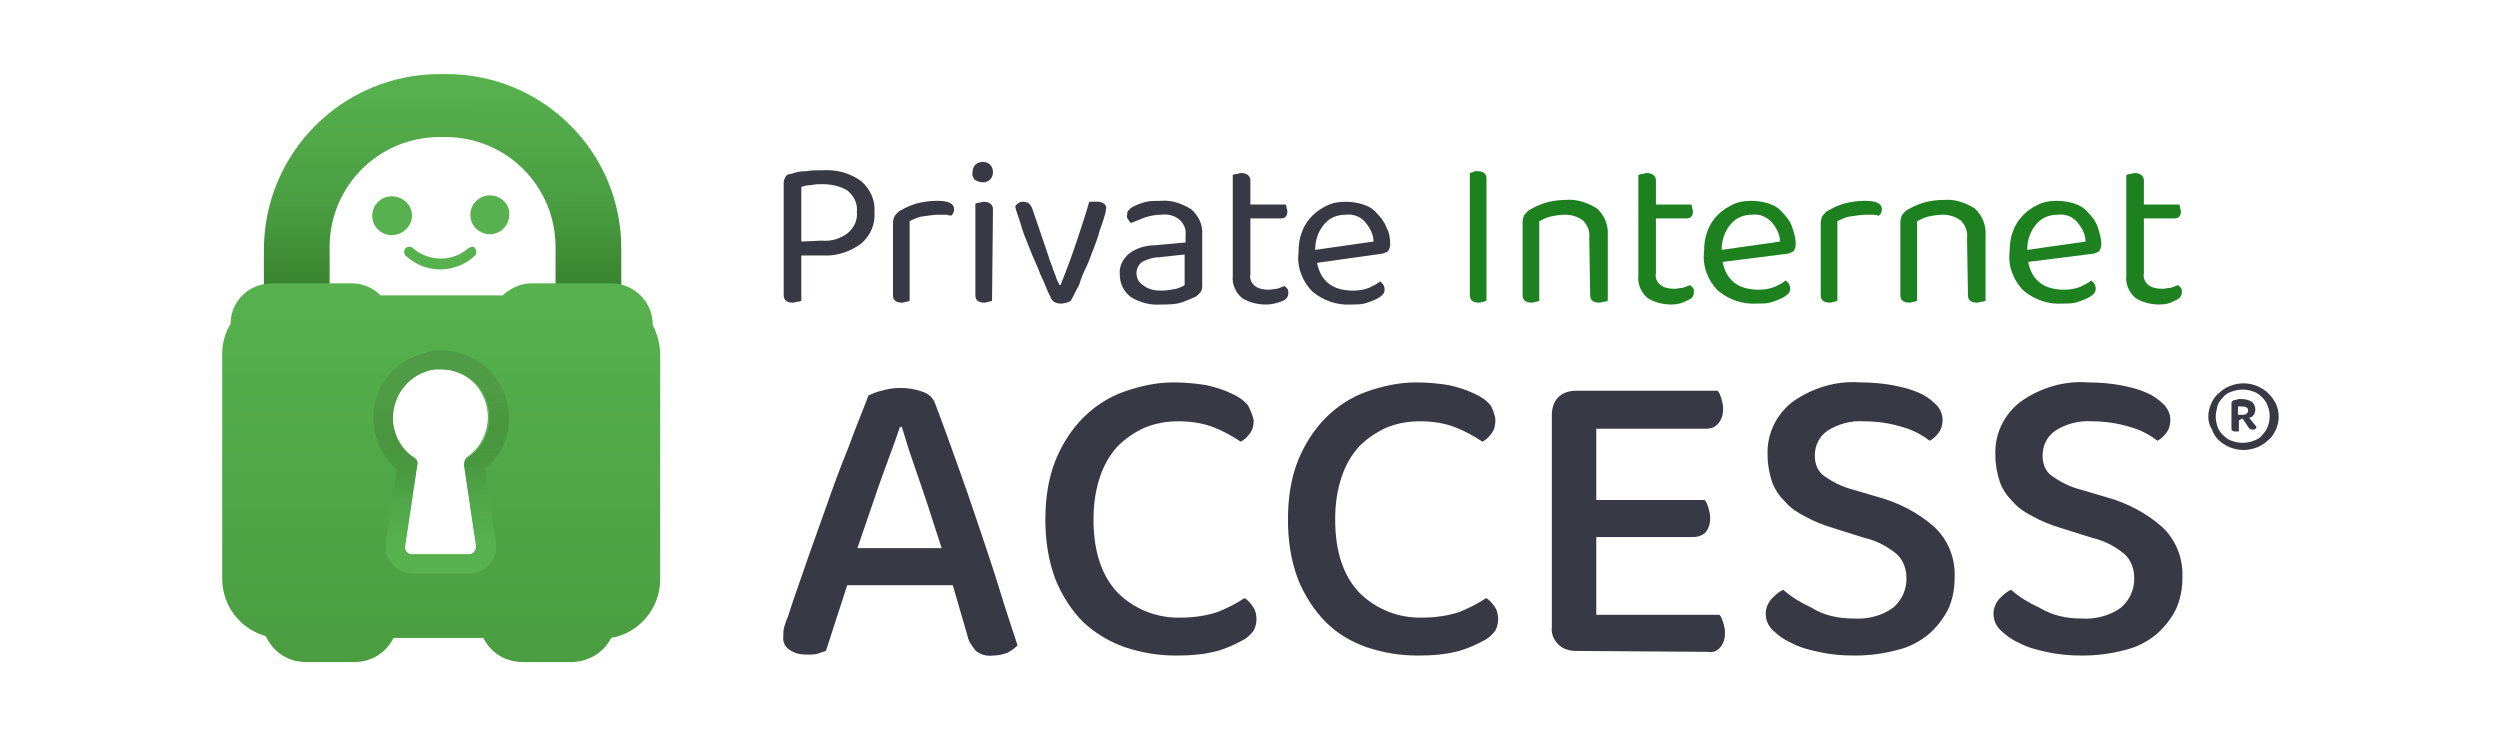 <svg width="270" height="80" viewBox="0 0 270 80" fill="none" xmlns="http://www.w3.org/2000/svg">
<rect width="270" height="80" fill="white"/>
<path d="M48.199 8H47.499C36.999 8 28.499 16.5 28.499 27V32.1C28.499 32.9 29.199 33.6 29.999 33.6H34.099C34.899 33.6 35.599 32.9 35.599 32.1V26.7C35.599 20.1 40.899 14.8 47.499 14.8H48.099C54.699 14.8 59.999 20.1 59.999 26.7V32.1C59.999 32.9 60.699 33.6 61.499 33.6H65.599C66.399 33.6 67.099 32.9 67.099 32.1V27C67.199 16.5 58.699 8 48.199 8Z" fill="url(#paint0_linear_0_101)"/>
<path d="M61.699 71.5H56.399C54.599 71.5 52.999 70.5 52.199 68.9H42.499C41.699 70.5 40.099 71.5 38.299 71.5H32.999C31.099 71.5 29.499 70.4 28.699 68.7C25.899 67.9 23.999 65.4 23.999 62.5V38.2C23.999 37.1 24.299 35.9 24.899 35C24.899 32.5 26.899 30.6 29.399 30.6H37.999C39.199 30.6 40.299 31.1 41.099 31.9H54.299C55.099 31.1 56.299 30.6 57.399 30.6H65.999C68.499 30.6 70.499 32.6 70.499 35.1C70.999 36.1 71.299 37.2 71.299 38.3V62.6C71.299 65.7 68.999 68.4 65.999 68.9C65.199 70.5 63.499 71.5 61.699 71.5ZM47.599 39.9C47.399 39.9 47.199 39.9 46.999 39.9C44.099 40.2 42.099 42.8 42.399 45.7C42.599 47.2 43.399 48.6 44.699 49.4C44.999 49.6 45.099 49.9 44.999 50.2L43.699 58.9C43.699 59.1 43.699 59.4 43.899 59.6C44.099 59.8 44.299 59.9 44.499 59.9H50.599C50.799 59.9 51.099 59.8 51.199 59.6C51.399 59.4 51.399 59.2 51.399 58.9L50.099 50.2C50.099 49.9 50.199 49.6 50.399 49.4C52.799 47.8 53.399 44.5 51.799 42.1C50.999 40.8 49.399 39.9 47.599 39.9Z" fill="url(#paint1_linear_0_101)"/>
<path d="M102.899 63.2H91.499L89.199 70.3C88.899 70.4 88.599 70.5 88.299 70.6C87.899 70.7 87.599 70.7 87.199 70.7C86.499 70.7 85.899 70.6 85.299 70.2C84.799 69.9 84.499 69.3 84.599 68.7C84.599 68.4 84.599 68 84.699 67.7C84.799 67.4 84.899 67 85.099 66.6C85.499 65.3 86.099 63.6 86.799 61.6C87.499 59.5 88.299 57.4 89.099 55.1C89.899 52.8 90.699 50.6 91.599 48.4C92.399 46.2 93.199 44.3 93.799 42.7C94.299 42.5 94.699 42.3 95.199 42.2C95.899 42 96.499 41.9 97.199 41.9C97.999 41.9 98.799 42 99.599 42.3C100.299 42.5 100.799 43 100.999 43.6C101.699 45.4 102.399 47.4 103.199 49.6C103.999 51.8 104.799 54.1 105.599 56.5C106.399 58.9 107.199 61.2 107.899 63.5C108.599 65.8 109.299 67.9 109.899 69.7C109.599 70 109.199 70.3 108.799 70.5C108.299 70.7 107.699 70.8 107.199 70.8C106.599 70.9 105.899 70.7 105.399 70.3C104.999 69.8 104.599 69.3 104.499 68.7L102.899 63.2ZM97.199 46.1C96.899 46.9 96.599 47.9 96.199 48.9C95.799 50 95.399 51.1 94.999 52.2C94.599 53.4 94.199 54.5 93.799 55.7C93.399 56.9 92.999 58 92.599 59.2H101.699C101.299 58 100.899 56.7 100.499 55.5C100.099 54.2 99.699 53.1 99.299 51.9L98.199 48.7C97.899 47.7 97.599 46.8 97.399 46.1H97.199ZM135.399 45.4C135.399 45.9 135.299 46.4 134.999 46.8C134.699 47.2 134.399 47.5 133.999 47.7C133.099 47.1 132.199 46.6 131.199 46.2C129.999 45.7 128.599 45.5 127.299 45.5C125.999 45.5 124.799 45.7 123.599 46.2C122.499 46.7 121.499 47.4 120.699 48.2C119.799 49.2 119.199 50.3 118.799 51.5C118.299 53 118.099 54.5 118.099 56.1C118.099 59.6 118.999 62.2 120.699 64C122.499 65.8 124.999 66.8 127.599 66.7C128.899 66.7 130.299 66.5 131.499 66.1C132.499 65.7 133.499 65.2 134.399 64.6C134.799 64.8 135.099 65.2 135.299 65.5C135.599 65.9 135.699 66.4 135.699 66.9C135.699 67.3 135.599 67.7 135.399 68.1C135.099 68.5 134.699 68.9 134.299 69.1C133.399 69.6 132.499 70 131.499 70.3C129.999 70.7 128.499 70.8 126.999 70.8C125.099 70.8 123.299 70.5 121.499 69.9C119.799 69.3 118.299 68.4 116.999 67.2C115.699 65.9 114.699 64.3 113.999 62.6C113.199 60.5 112.899 58.3 112.899 56.1C112.899 53.9 113.199 51.7 113.999 49.7C114.699 48 115.699 46.4 116.999 45.1C118.199 43.9 119.699 42.9 121.399 42.3C123.099 41.7 124.899 41.3 126.699 41.3C127.899 41.3 129.099 41.4 130.299 41.6C131.199 41.8 132.199 42.1 132.999 42.5C133.699 42.8 134.299 43.2 134.799 43.8C135.099 44.4 135.299 44.9 135.399 45.4ZM161.499 45.4C161.499 45.9 161.399 46.4 161.099 46.8C160.799 47.2 160.499 47.5 160.099 47.7C159.199 47.1 158.299 46.6 157.299 46.2C156.099 45.7 154.699 45.5 153.399 45.5C152.099 45.5 150.899 45.7 149.699 46.2C148.599 46.7 147.599 47.4 146.799 48.2C145.899 49.2 145.299 50.3 144.899 51.5C144.399 53 144.199 54.5 144.199 56.1C144.199 59.6 145.099 62.2 146.799 64C148.599 65.8 151.099 66.8 153.699 66.7C154.999 66.7 156.399 66.5 157.599 66.1C158.599 65.7 159.599 65.2 160.499 64.6C160.899 64.8 161.199 65.2 161.399 65.5C161.699 65.9 161.799 66.4 161.799 66.9C161.799 67.3 161.699 67.7 161.499 68.1C161.199 68.5 160.799 68.9 160.399 69.1C159.499 69.6 158.599 70 157.599 70.3C156.099 70.7 154.599 70.8 153.099 70.8C151.199 70.8 149.399 70.5 147.599 69.9C145.899 69.3 144.399 68.4 143.199 67.2C141.899 65.9 140.899 64.3 140.199 62.6C139.399 60.5 139.099 58.3 139.099 56.1C139.099 53.9 139.399 51.7 140.199 49.7C140.899 48 141.899 46.4 143.199 45.1C144.399 43.9 145.899 42.9 147.599 42.3C149.299 41.7 151.099 41.3 152.899 41.3C154.099 41.3 155.299 41.4 156.499 41.6C157.399 41.8 158.399 42.1 159.199 42.5C159.899 42.8 160.499 43.2 160.999 43.8C161.299 44.4 161.499 44.9 161.499 45.4ZM170.199 70.3C169.499 70.3 168.799 70.1 168.299 69.6C167.799 69.1 167.499 68.4 167.599 67.7V44.8C167.599 44.1 167.799 43.4 168.299 42.9C168.799 42.4 169.499 42.2 170.199 42.2H185.499C185.699 42.4 185.799 42.7 185.899 43C185.999 43.4 186.099 43.7 186.099 44.1C186.099 44.7 185.999 45.2 185.599 45.7C185.299 46.1 184.799 46.3 184.299 46.3H172.399V54H184.099C184.299 54.2 184.399 54.5 184.499 54.8C184.599 55.2 184.699 55.5 184.699 55.9C184.699 56.5 184.599 57 184.199 57.5C183.899 57.8 183.399 58 182.899 58H172.399V66.4H185.699C185.899 66.6 185.999 66.9 186.099 67.2C186.199 67.6 186.299 67.9 186.299 68.3C186.299 68.9 186.199 69.4 185.799 69.9C185.499 70.3 184.999 70.5 184.499 70.4L170.199 70.3ZM200.199 66.8C201.699 66.9 203.299 66.5 204.499 65.6C205.399 64.8 205.899 63.7 205.899 62.5C205.899 61.5 205.599 60.5 204.799 59.8C203.799 59 202.699 58.4 201.399 58.1L197.899 57C196.899 56.7 195.899 56.3 194.999 55.8C194.199 55.4 193.399 54.9 192.799 54.2C192.199 53.6 191.699 52.9 191.399 52.1C191.099 51.2 190.899 50.2 190.899 49.2C190.799 46.9 191.799 44.8 193.599 43.4C195.699 41.9 198.299 41.1 200.899 41.3C202.099 41.3 203.299 41.4 204.399 41.6C205.399 41.8 206.299 42 207.199 42.4C207.899 42.7 208.499 43.1 209.099 43.7C209.499 44.1 209.799 44.7 209.799 45.3C209.799 45.8 209.699 46.3 209.399 46.7C209.099 47.1 208.799 47.4 208.399 47.6C207.499 46.9 206.499 46.4 205.399 46.1C204.099 45.7 202.699 45.5 201.299 45.5C199.899 45.4 198.499 45.8 197.399 46.5C196.499 47.1 195.999 48.1 195.999 49.2C195.999 50.1 196.299 50.9 196.999 51.4C197.999 52.1 198.999 52.6 200.199 52.9L202.899 53.7C205.099 54.3 207.199 55.4 208.899 56.9C210.399 58.3 211.199 60.3 211.099 62.4C211.099 63.6 210.899 64.7 210.399 65.8C209.899 66.8 209.199 67.7 208.299 68.5C207.299 69.3 206.199 69.9 204.899 70.2C203.399 70.6 201.899 70.8 200.299 70.8C198.999 70.8 197.699 70.7 196.399 70.4C195.399 70.2 194.299 69.9 193.399 69.4C192.699 69.1 191.999 68.6 191.399 68C190.999 67.6 190.699 67 190.699 66.3C190.699 65.7 190.899 65.2 191.299 64.7C191.699 64.3 192.099 63.9 192.599 63.7C193.499 64.5 194.499 65.1 195.599 65.6C196.999 66.5 198.599 66.8 200.199 66.8ZM224.799 66.8C226.299 66.9 227.899 66.5 229.099 65.6C229.999 64.8 230.499 63.7 230.499 62.5C230.499 61.5 230.199 60.5 229.399 59.8C228.399 59 227.299 58.4 225.999 58.1L222.499 57C221.499 56.7 220.499 56.3 219.599 55.8C218.799 55.4 217.999 54.9 217.399 54.2C216.799 53.6 216.299 52.9 215.999 52.1C215.699 51.2 215.499 50.2 215.499 49.2C215.399 46.9 216.399 44.8 218.199 43.4C220.299 41.9 222.899 41.1 225.499 41.3C226.699 41.3 227.899 41.4 228.999 41.6C229.999 41.8 230.899 42 231.799 42.4C232.499 42.7 233.099 43.1 233.699 43.7C234.099 44.1 234.399 44.7 234.399 45.3C234.399 45.8 234.299 46.3 233.999 46.7C233.699 47.1 233.399 47.4 232.999 47.6C232.099 46.9 231.099 46.4 229.999 46.1C228.699 45.7 227.299 45.5 225.899 45.5C224.499 45.4 223.099 45.8 221.999 46.5C221.099 47.1 220.599 48.1 220.599 49.2C220.599 50.1 220.899 50.9 221.599 51.4C222.599 52.1 223.599 52.6 224.799 52.9L227.499 53.7C229.699 54.3 231.799 55.4 233.499 56.9C234.999 58.3 235.799 60.3 235.699 62.4C235.699 63.6 235.499 64.7 234.999 65.8C234.499 66.8 233.799 67.7 232.899 68.5C231.899 69.3 230.799 69.9 229.499 70.2C227.999 70.6 226.499 70.8 224.899 70.8C223.599 70.8 222.299 70.7 220.999 70.4C219.999 70.2 218.899 69.9 217.999 69.4C217.299 69.1 216.599 68.6 215.999 68C215.599 67.6 215.299 67 215.299 66.3C215.299 65.7 215.499 65.2 215.899 64.7C216.299 64.3 216.699 63.9 217.199 63.7C218.099 64.5 219.099 65.1 220.199 65.6C221.699 66.5 223.199 66.8 224.799 66.8Z" fill="#373944"/>
<path d="M86.54 27.588V32.488C86.44 32.488 86.34 32.588 86.14 32.588C85.94 32.588 85.84 32.688 85.64 32.688C84.94 32.688 84.64 32.388 84.64 31.888V19.688C84.64 19.488 84.74 19.288 84.84 19.088C84.94 18.888 85.14 18.788 85.44 18.788C85.94 18.588 86.44 18.488 87.04 18.488C87.64 18.388 88.24 18.388 88.84 18.388C90.34 18.288 91.84 18.688 93.04 19.588C94.04 20.488 94.54 21.688 94.44 22.888C94.54 24.188 94.04 25.388 93.04 26.288C91.84 27.188 90.34 27.688 88.84 27.588H86.54ZM88.74 25.988C89.74 26.088 90.74 25.788 91.54 25.188C92.24 24.588 92.64 23.788 92.54 22.888C92.64 21.988 92.24 21.188 91.54 20.588C90.74 20.088 89.74 19.888 88.84 19.888C88.44 19.888 88.04 19.888 87.64 19.988C87.14 19.988 86.84 20.088 86.54 20.188V26.088L88.74 25.988ZM98.24 32.488C98.14 32.488 98.04 32.588 97.94 32.588C97.74 32.588 97.64 32.688 97.44 32.688C96.74 32.688 96.44 32.388 96.44 31.888V24.088C96.44 23.788 96.54 23.488 96.64 23.288C96.84 23.088 97.04 22.788 97.34 22.688C97.84 22.388 98.34 22.188 98.94 21.988C99.74 21.788 100.44 21.688 101.24 21.688C102.44 21.688 103.04 21.988 103.04 22.588C103.04 22.688 103.04 22.888 102.94 22.988C102.94 23.088 102.84 23.188 102.74 23.288C102.54 23.288 102.34 23.188 102.14 23.188C101.94 23.188 101.64 23.188 101.44 23.188C100.84 23.188 100.24 23.288 99.54 23.388C99.04 23.488 98.64 23.688 98.24 23.888V32.488ZM107.14 32.488C107.04 32.488 106.94 32.588 106.84 32.588C106.64 32.588 106.54 32.688 106.34 32.688C105.64 32.688 105.34 32.388 105.34 31.888V21.988C105.44 21.988 105.54 21.888 105.74 21.888C105.94 21.888 106.04 21.788 106.24 21.788C106.84 21.788 107.24 22.088 107.24 22.588L107.14 32.488ZM105.04 18.588C105.04 18.288 105.14 17.988 105.34 17.788C105.54 17.588 105.84 17.488 106.14 17.488C106.44 17.488 106.74 17.588 106.94 17.788C107.14 17.988 107.24 18.288 107.24 18.588C107.24 18.888 107.14 19.188 106.94 19.388C106.74 19.588 106.44 19.688 106.14 19.688C105.84 19.688 105.54 19.588 105.24 19.388C105.14 19.188 104.94 18.988 105.04 18.588ZM118.64 21.788C118.84 21.788 119.04 21.888 119.24 21.988C119.44 22.188 119.54 22.388 119.44 22.588C119.44 22.888 119.34 23.188 119.24 23.488C119.14 23.888 118.94 24.388 118.74 24.988C118.64 25.488 118.34 26.188 118.14 26.788C117.84 27.488 117.64 28.188 117.34 28.788C117.04 29.388 116.74 30.088 116.54 30.788C116.14 31.488 115.94 31.988 115.64 32.488C115.54 32.588 115.34 32.588 115.24 32.688C115.04 32.688 114.84 32.788 114.64 32.788C114.04 32.788 113.74 32.588 113.54 32.288C113.44 31.988 113.24 31.688 113.04 31.188C112.84 30.688 112.64 30.188 112.34 29.588C112.14 28.988 111.84 28.388 111.54 27.688C111.24 26.988 111.04 26.388 110.74 25.688C110.44 24.988 110.34 24.488 110.14 23.888C109.94 23.288 109.74 22.788 109.64 22.288C109.74 22.088 109.94 21.988 110.04 21.888C110.24 21.788 110.44 21.788 110.54 21.788C110.74 21.788 111.04 21.888 111.14 21.988C111.34 22.188 111.44 22.388 111.54 22.688L112.94 26.788C113.04 27.088 113.14 27.388 113.24 27.688C113.34 28.088 113.54 28.488 113.64 28.788C113.74 29.188 113.94 29.588 114.04 29.888C114.14 30.288 114.34 30.588 114.44 30.788H114.54C115.14 29.288 115.74 27.688 116.24 26.188C116.74 24.688 117.24 23.188 117.64 21.788C118.04 21.788 118.34 21.788 118.64 21.788ZM125.44 31.388C125.94 31.388 126.54 31.288 127.04 31.188C127.34 31.088 127.64 30.988 127.94 30.788V27.488L125.14 27.788C124.54 27.788 123.94 27.988 123.34 28.288C122.94 28.588 122.74 29.088 122.74 29.488C122.74 29.988 122.94 30.488 123.44 30.788C124.04 31.288 124.74 31.388 125.44 31.388ZM125.44 21.688C126.54 21.588 127.64 21.988 128.64 22.588C129.44 23.288 129.94 24.288 129.84 25.388V30.788C129.84 31.088 129.84 31.288 129.64 31.588C129.44 31.788 129.24 31.988 129.04 32.088C128.54 32.288 128.14 32.488 127.54 32.688C126.84 32.888 126.14 32.888 125.44 32.888C124.24 32.988 123.14 32.688 122.14 32.088C121.34 31.488 120.94 30.588 120.94 29.688C120.84 28.788 121.24 27.988 121.94 27.388C122.74 26.788 123.74 26.488 124.74 26.488L128.04 26.188V25.388C128.14 24.788 127.84 24.088 127.34 23.688C126.84 23.288 126.14 23.088 125.44 23.188C124.84 23.188 124.24 23.288 123.64 23.488C123.14 23.688 122.64 23.888 122.14 24.088C122.04 23.988 121.94 23.888 121.84 23.688C121.74 23.588 121.64 23.388 121.74 23.188C121.74 22.988 121.74 22.788 121.94 22.688C122.04 22.488 122.24 22.388 122.44 22.288C122.84 22.088 123.34 21.888 123.84 21.788C124.24 21.688 124.84 21.688 125.44 21.688ZM136.74 32.888C135.84 32.888 134.94 32.688 134.14 32.188C133.44 31.588 133.04 30.688 133.14 29.788V18.888C133.24 18.888 133.34 18.788 133.54 18.788C133.74 18.788 133.84 18.688 134.04 18.688C134.64 18.688 135.04 18.988 135.04 19.488V22.088H138.84C138.94 22.188 138.94 22.288 138.94 22.388C138.94 22.488 139.04 22.688 139.04 22.788C139.04 23.288 138.84 23.588 138.34 23.588H135.04V29.588C134.94 30.088 135.14 30.588 135.54 30.888C135.94 31.188 136.44 31.288 137.04 31.288C137.34 31.288 137.64 31.188 137.94 31.188C138.24 31.088 138.44 30.988 138.74 30.888C138.84 30.988 138.94 31.088 139.04 31.188C139.14 31.288 139.14 31.488 139.14 31.688C139.14 32.088 138.84 32.388 138.54 32.488C137.84 32.788 137.24 32.888 136.74 32.888ZM142.24 28.388C142.64 30.388 143.94 31.388 146.14 31.388C146.74 31.388 147.34 31.288 147.84 31.088C148.24 30.888 148.74 30.688 149.04 30.388C149.34 30.588 149.54 30.888 149.54 31.288C149.54 31.488 149.44 31.788 149.24 31.888C149.04 32.088 148.74 32.288 148.44 32.388C148.04 32.588 147.64 32.688 147.34 32.788C146.84 32.888 146.44 32.888 145.94 32.888C144.44 32.988 142.94 32.488 141.74 31.488C140.64 30.388 140.04 28.788 140.24 27.288C140.24 26.488 140.34 25.688 140.64 24.988C140.84 24.388 141.24 23.788 141.74 23.288C142.24 22.788 142.74 22.488 143.34 22.188C143.94 21.888 144.64 21.788 145.34 21.788C145.94 21.788 146.64 21.888 147.24 22.088C147.84 22.288 148.34 22.588 148.74 23.088C149.14 23.488 149.54 23.988 149.74 24.588C150.04 25.088 150.14 25.688 150.14 26.388C150.14 26.688 150.04 26.888 149.94 27.088C149.74 27.288 149.54 27.288 149.34 27.388L142.24 28.388ZM145.34 23.188C144.44 23.188 143.64 23.488 143.04 24.188C142.34 24.988 142.04 25.988 142.04 26.988L148.34 26.088C148.34 25.288 147.94 24.588 147.44 23.988C146.94 23.388 146.14 23.088 145.34 23.188Z" fill="#373944"/>
<path d="M160.54 32.488C160.44 32.488 160.34 32.588 160.24 32.588C160.04 32.588 159.94 32.688 159.74 32.688C159.04 32.688 158.74 32.388 158.74 31.888V18.688C158.84 18.688 158.94 18.588 159.14 18.588C159.14 18.488 159.34 18.488 159.54 18.488C160.24 18.488 160.54 18.788 160.54 19.288V32.488ZM171.64 25.688C171.74 24.988 171.44 24.288 170.94 23.788C170.34 23.388 169.74 23.188 169.04 23.188C168.44 23.188 167.94 23.288 167.44 23.388C167.04 23.488 166.64 23.688 166.24 23.888V32.488C166.14 32.488 166.04 32.588 165.94 32.588C165.74 32.588 165.64 32.688 165.44 32.688C164.74 32.688 164.44 32.388 164.44 31.888V23.988C164.44 23.688 164.54 23.388 164.64 23.188C164.84 22.988 165.04 22.688 165.34 22.588C165.84 22.288 166.34 22.088 166.94 21.888C167.64 21.688 168.44 21.588 169.14 21.588C170.34 21.488 171.44 21.888 172.44 22.488C173.24 23.188 173.74 24.288 173.64 25.488V32.488C173.54 32.488 173.44 32.588 173.24 32.588C173.04 32.588 172.94 32.688 172.74 32.688C172.04 32.688 171.74 32.388 171.74 31.888L171.64 25.688ZM180.54 32.888C179.64 32.888 178.74 32.688 177.94 32.188C177.24 31.588 176.84 30.688 176.94 29.788V18.888C177.04 18.888 177.14 18.788 177.34 18.788C177.54 18.788 177.64 18.688 177.84 18.688C178.44 18.688 178.84 18.988 178.84 19.488V22.088H182.64C182.74 22.188 182.74 22.288 182.74 22.388C182.74 22.488 182.84 22.688 182.84 22.788C182.84 23.288 182.64 23.588 182.14 23.588H178.84V29.488C178.74 29.988 178.94 30.488 179.34 30.788C179.74 31.088 180.24 31.188 180.84 31.188C181.14 31.188 181.44 31.088 181.74 31.088C182.04 30.988 182.24 30.888 182.54 30.788C182.64 30.888 182.74 30.988 182.84 31.088C182.94 31.188 182.94 31.388 182.94 31.588C182.94 31.988 182.64 32.288 182.34 32.388C181.64 32.788 181.04 32.888 180.54 32.888ZM186.04 28.288C186.44 30.288 187.74 31.288 189.94 31.288C190.54 31.288 191.14 31.188 191.64 30.988C192.04 30.788 192.54 30.588 192.84 30.288C193.14 30.488 193.34 30.788 193.34 31.188C193.34 31.388 193.24 31.688 193.04 31.788C192.84 31.988 192.54 32.188 192.24 32.288C191.84 32.488 191.44 32.588 191.14 32.688C190.64 32.788 190.24 32.788 189.74 32.788C188.24 32.888 186.74 32.388 185.54 31.388C184.44 30.288 183.84 28.688 184.04 27.188C184.04 26.388 184.14 25.588 184.44 24.888C184.64 24.288 185.04 23.688 185.54 23.188C186.04 22.688 186.54 22.388 187.14 22.088C187.74 21.788 188.44 21.688 189.14 21.688C189.74 21.688 190.44 21.788 191.04 21.988C191.64 22.188 192.14 22.488 192.54 22.988C192.94 23.388 193.34 23.888 193.54 24.488C193.74 25.088 193.94 25.688 193.94 26.388C193.94 26.688 193.84 26.888 193.74 27.088C193.54 27.288 193.34 27.288 193.14 27.388L186.04 28.288ZM189.24 23.188C188.34 23.188 187.54 23.488 186.94 24.188C186.24 24.988 185.94 25.988 185.94 26.988L192.24 26.088C192.24 25.288 191.84 24.588 191.34 23.988C190.74 23.388 190.04 23.088 189.24 23.188ZM198.44 32.488C198.34 32.488 198.24 32.588 198.14 32.588C197.94 32.588 197.84 32.688 197.64 32.688C196.94 32.688 196.64 32.388 196.64 31.888V24.088C196.64 23.788 196.74 23.488 196.84 23.288C197.04 23.088 197.24 22.788 197.54 22.688C198.04 22.388 198.54 22.188 199.14 21.988C199.94 21.788 200.64 21.688 201.44 21.688C202.64 21.688 203.24 21.988 203.24 22.588C203.24 22.688 203.24 22.888 203.14 22.988C203.14 23.088 203.04 23.188 202.94 23.288C202.74 23.288 202.54 23.188 202.34 23.188C202.14 23.188 201.84 23.188 201.64 23.188C201.04 23.188 200.44 23.288 199.74 23.388C199.24 23.488 198.84 23.688 198.44 23.888V32.488ZM212.44 25.688C212.54 24.988 212.24 24.288 211.74 23.788C211.14 23.388 210.54 23.188 209.84 23.188C209.24 23.188 208.74 23.288 208.24 23.388C207.84 23.488 207.44 23.688 207.04 23.888V32.488C206.94 32.488 206.84 32.588 206.74 32.588C206.54 32.588 206.44 32.688 206.24 32.688C205.54 32.688 205.24 32.388 205.24 31.888V23.988C205.24 23.688 205.34 23.388 205.44 23.188C205.64 22.988 205.84 22.688 206.14 22.588C206.64 22.288 207.14 22.088 207.74 21.888C208.44 21.688 209.24 21.588 209.94 21.588C211.14 21.488 212.24 21.888 213.24 22.488C214.04 23.188 214.54 24.288 214.44 25.488V32.488C214.34 32.488 214.24 32.588 214.04 32.588C213.84 32.588 213.74 32.688 213.54 32.688C212.84 32.688 212.54 32.388 212.54 31.888L212.44 25.688ZM219.04 28.288C219.44 30.288 220.74 31.288 222.94 31.288C223.54 31.288 224.14 31.188 224.64 30.988C225.04 30.788 225.54 30.588 225.84 30.288C226.14 30.488 226.34 30.788 226.34 31.188C226.34 31.388 226.24 31.688 226.04 31.788C225.84 31.988 225.54 32.188 225.24 32.288C224.84 32.488 224.44 32.588 224.14 32.688C223.64 32.788 223.24 32.788 222.74 32.788C221.24 32.888 219.74 32.388 218.54 31.388C217.44 30.288 216.84 28.688 217.04 27.188C217.04 26.388 217.14 25.588 217.44 24.888C217.64 24.288 218.04 23.688 218.54 23.188C219.04 22.688 219.54 22.388 220.14 22.088C220.74 21.788 221.44 21.688 222.14 21.688C222.74 21.688 223.44 21.788 224.04 21.988C224.64 22.188 225.14 22.488 225.54 22.988C225.94 23.388 226.34 23.888 226.54 24.488C226.74 25.088 226.94 25.688 226.94 26.388C226.94 26.688 226.84 26.888 226.74 27.088C226.54 27.288 226.34 27.288 226.14 27.388L219.04 28.288ZM222.24 23.188C221.34 23.188 220.54 23.488 219.94 24.188C219.24 24.988 218.94 25.988 218.94 26.988L225.24 26.088C225.24 25.288 224.84 24.588 224.34 23.988C223.84 23.388 223.04 23.088 222.24 23.188ZM233.24 32.888C232.34 32.888 231.44 32.688 230.64 32.188C229.94 31.588 229.54 30.688 229.64 29.788V18.888C229.74 18.888 229.84 18.788 230.04 18.788C230.24 18.788 230.34 18.688 230.54 18.688C231.14 18.688 231.54 18.988 231.54 19.488V22.088H235.34C235.44 22.188 235.44 22.288 235.44 22.388C235.44 22.488 235.54 22.688 235.54 22.788C235.54 23.288 235.34 23.588 234.84 23.588H231.54V29.488C231.44 29.988 231.64 30.488 232.04 30.788C232.44 31.088 232.94 31.188 233.54 31.188C233.84 31.188 234.14 31.088 234.44 31.088C234.74 30.988 234.94 30.888 235.24 30.788C235.34 30.888 235.44 30.988 235.54 31.088C235.64 31.188 235.64 31.388 235.64 31.588C235.64 31.988 235.34 32.288 235.04 32.388C234.34 32.788 233.84 32.888 233.24 32.888Z" fill="#1E811F"/>
<path d="M44.499 23.3C44.499 22.1 43.499 21.2 42.299 21.2C41.099 21.2 40.199 22.2 40.199 23.3C40.199 24.5 41.199 25.4 42.299 25.4C43.499 25.4 44.499 24.4 44.499 23.3ZM52.899 21.1C51.699 21.1 50.799 22.1 50.799 23.2C50.799 24.4 51.799 25.3 52.899 25.3C54.099 25.3 54.999 24.3 54.999 23.2C55.099 22.1 54.099 21.1 52.899 21.1ZM50.599 26.8C48.899 28.3 46.299 28.3 44.599 26.8C44.399 26.6 43.999 26.6 43.799 26.8C43.599 27 43.599 27.4 43.799 27.6C45.899 29.6 49.199 29.6 51.299 27.6C51.499 27.4 51.499 27 51.299 26.8C51.199 26.6 50.899 26.6 50.599 26.8Z" fill="#56B14E"/>
<path d="M50.664 61.958H44.564C42.964 61.958 41.664 60.658 41.664 59.058C41.664 58.958 41.664 58.758 41.664 58.658L42.864 50.658C39.864 48.058 39.464 43.458 42.064 40.458C43.264 38.958 44.964 38.158 46.864 37.858C47.164 37.858 47.364 37.858 47.664 37.858C51.664 37.858 54.964 41.158 54.964 45.158C54.964 47.258 54.064 49.258 52.364 50.658L53.564 58.658C53.764 60.258 52.664 61.658 51.164 61.958C50.964 61.958 50.864 61.958 50.664 61.958ZM47.664 39.858C47.464 39.858 47.264 39.858 47.064 39.858C44.164 40.258 42.164 42.858 42.464 45.758C42.664 47.258 43.464 48.658 44.764 49.458C45.064 49.658 45.164 49.958 45.064 50.258L43.764 58.958C43.664 59.458 43.964 59.858 44.464 59.858H44.564H50.664C50.864 59.858 51.164 59.758 51.264 59.558C51.464 59.358 51.464 59.158 51.464 58.958L50.164 50.258C50.164 49.958 50.264 49.658 50.564 49.458C52.964 47.858 53.564 44.558 51.964 42.158C50.964 40.758 49.364 39.858 47.664 39.858Z" fill="url(#paint2_linear_0_101)"/>
<path d="M50.664 61.958H44.564C42.964 61.958 41.664 60.658 41.664 59.058C41.664 58.958 41.664 58.758 41.664 58.658L42.864 50.658C39.864 48.058 39.464 43.458 42.064 40.458C43.264 38.958 44.964 38.058 46.864 37.858C47.164 37.858 47.364 37.858 47.664 37.858C51.664 37.858 54.964 41.158 54.964 45.158C54.964 47.258 54.064 49.258 52.364 50.658L53.564 58.658C53.764 60.258 52.664 61.658 51.164 61.958C50.964 61.958 50.864 61.958 50.664 61.958ZM47.664 39.858C47.464 39.858 47.264 39.858 47.064 39.858C44.164 40.258 42.164 42.858 42.464 45.758C42.664 47.258 43.464 48.658 44.764 49.458C45.064 49.658 45.164 49.958 45.064 50.258L43.764 58.958C43.764 59.158 43.764 59.458 43.964 59.558C44.064 59.758 44.364 59.858 44.564 59.858H50.664C51.164 59.858 51.464 59.458 51.464 59.058V58.958L50.164 50.258C50.164 49.958 50.264 49.658 50.464 49.458C52.864 47.858 53.464 44.558 51.864 42.158C50.964 40.758 49.364 39.858 47.664 39.858Z" fill="url(#paint3_linear_0_101)"/>
<path d="M238.499 45C238.499 44.5 238.599 44.1 238.799 43.6C238.999 43.2 239.199 42.8 239.599 42.5C239.899 42.2 240.299 41.9 240.799 41.7C241.799 41.3 242.799 41.3 243.799 41.7C244.199 41.9 244.599 42.1 244.999 42.5C245.299 42.8 245.599 43.2 245.799 43.6C246.199 44.5 246.199 45.5 245.799 46.4C245.599 46.8 245.399 47.2 244.999 47.5C244.699 47.8 244.299 48.1 243.799 48.3C242.799 48.7 241.799 48.7 240.799 48.3C239.899 47.9 239.199 47.3 238.899 46.4C238.599 45.9 238.499 45.5 238.499 45ZM239.299 45C239.299 45.4 239.399 45.8 239.499 46.1C239.599 46.4 239.799 46.7 240.099 47C240.399 47.3 240.699 47.5 240.999 47.6C241.799 47.9 242.599 47.9 243.399 47.6C243.699 47.5 244.099 47.3 244.299 47C244.599 46.7 244.799 46.4 244.899 46.1C245.199 45.4 245.199 44.5 244.899 43.8C244.799 43.5 244.599 43.2 244.299 42.9C243.999 42.6 243.699 42.4 243.399 42.3C242.599 42 241.799 42 240.999 42.3C240.699 42.4 240.299 42.6 240.099 42.9C239.799 43.2 239.599 43.5 239.499 43.8C239.399 44.2 239.299 44.6 239.299 45ZM241.799 45.4V46.6C241.699 46.6 241.499 46.6 241.399 46.6C241.299 46.6 241.199 46.6 241.099 46.5C240.999 46.5 240.999 46.4 240.999 46.2V43.5C240.999 43.4 241.099 43.3 241.299 43.2C241.399 43.2 241.599 43.2 241.699 43.1C241.799 43.1 241.899 43.1 242.099 43.1C242.499 43.1 242.899 43.2 243.199 43.4C243.599 43.7 243.699 44.4 243.399 44.8C243.299 45 243.099 45.1 242.899 45.1L243.699 46.1C243.699 46.2 243.599 46.3 243.599 46.3C243.499 46.4 243.399 46.4 243.299 46.4C243.099 46.4 242.899 46.3 242.799 46.1L242.199 45.2L241.799 45.4ZM242.199 44.8C242.599 44.8 242.799 44.6 242.799 44.3C242.799 44.2 242.699 44 242.599 44C242.499 43.9 242.299 43.9 242.099 43.9C241.999 43.9 241.999 43.9 241.899 43.9C241.799 43.9 241.799 43.9 241.699 43.9V44.8H242.199Z" fill="#373944"/>
<defs>
<linearGradient id="paint0_linear_0_101" x1="47.738" y1="8.857" x2="47.805" y2="33.407" gradientUnits="userSpaceOnUse">
<stop stop-color="#56B14E"/>
<stop offset="0.539" stop-color="#4A9E41"/>
<stop offset="1" stop-color="#357C2A"/>
</linearGradient>
<linearGradient id="paint1_linear_0_101" x1="47.64" y1="70.291" x2="47.64" y2="31.09" gradientUnits="userSpaceOnUse">
<stop stop-color="#4A9E41"/>
<stop offset="1" stop-color="#56B14E"/>
</linearGradient>
<linearGradient id="paint2_linear_0_101" x1="47.868" y1="58.53" x2="47.03" y2="42.193" gradientUnits="userSpaceOnUse">
<stop stop-color="#56B14E"/>
<stop offset="0.3" stop-color="#4A9E41"/>
<stop offset="0.355" stop-color="#45973C"/>
<stop offset="0.523" stop-color="#3C8732"/>
<stop offset="0.717" stop-color="#367E2B"/>
<stop offset="1" stop-color="#357C2A"/>
</linearGradient>
<linearGradient id="paint3_linear_0_101" x1="47.868" y1="58.527" x2="47.03" y2="42.19" gradientUnits="userSpaceOnUse">
<stop stop-color="#56B14E" stop-opacity="0.153"/>
<stop offset="1" stop-color="#9BF893" stop-opacity="0.263"/>
</linearGradient>
</defs>
</svg>
